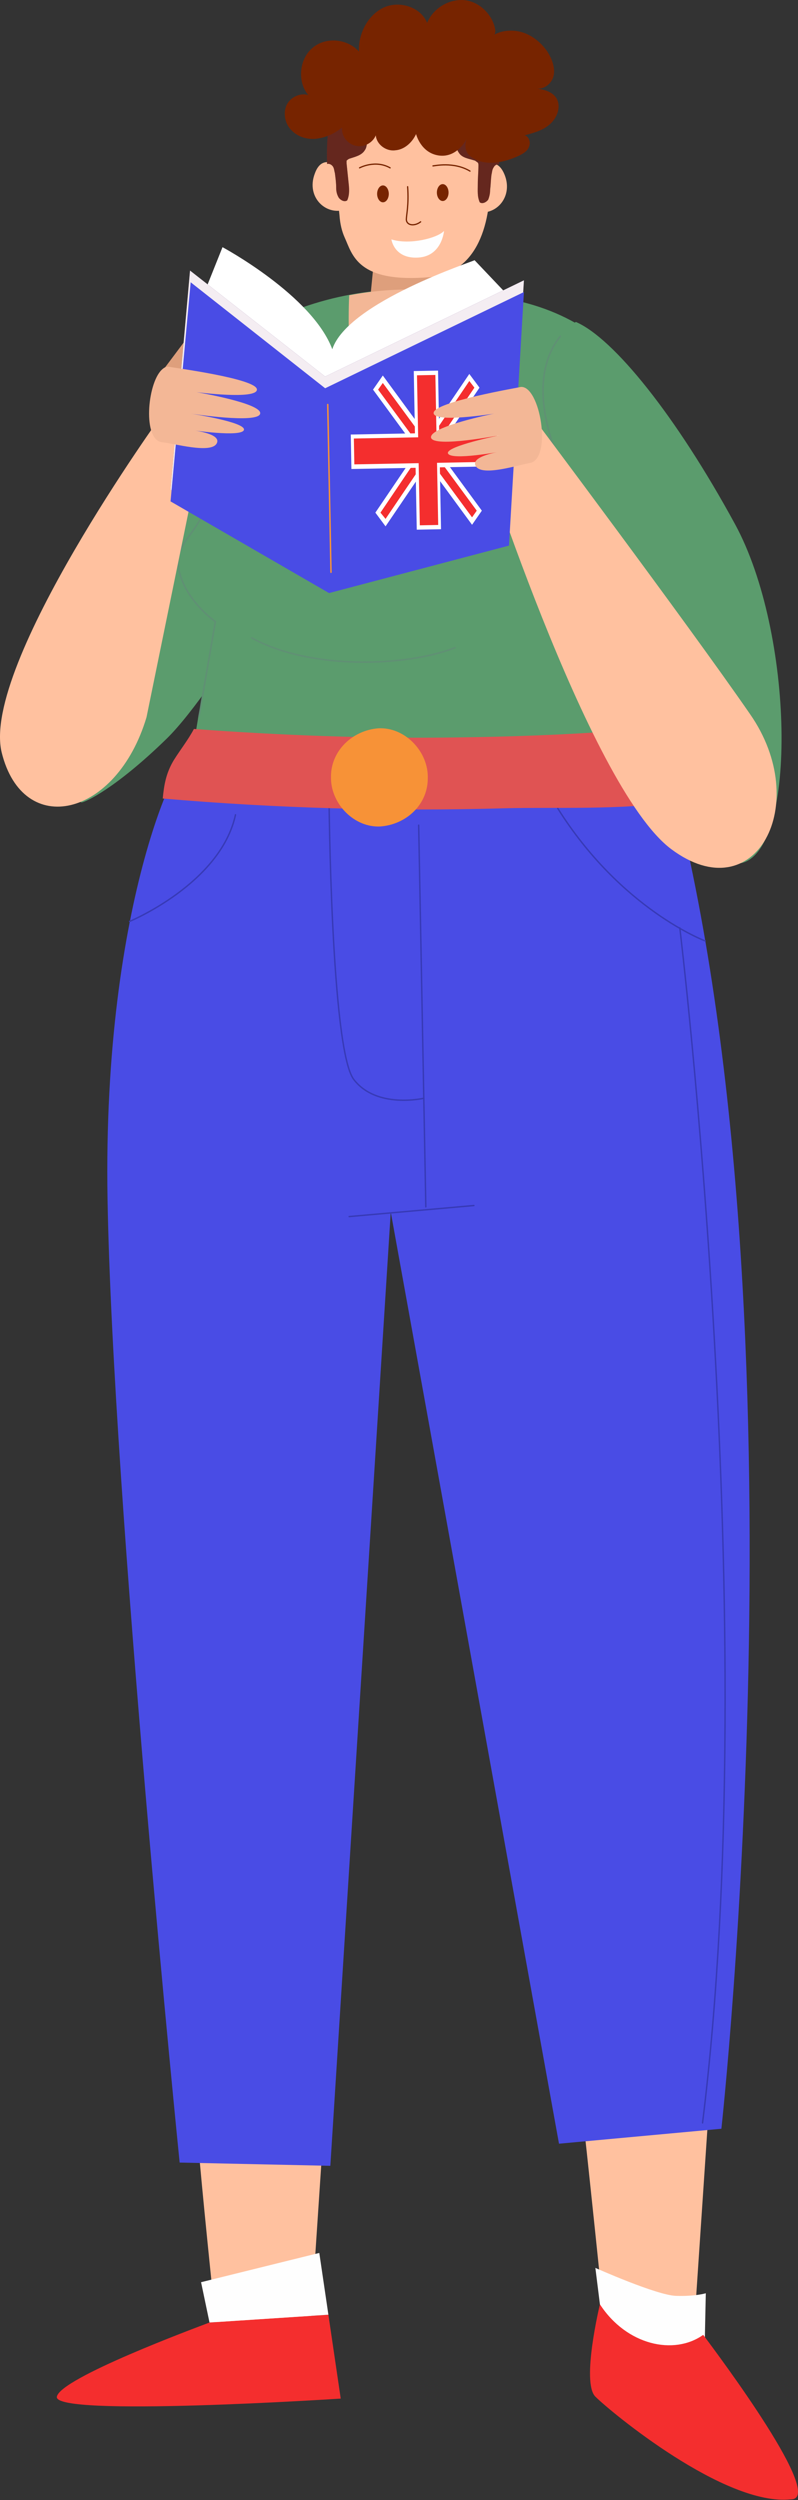 <?xml version="1.0" encoding="UTF-8"?> <svg xmlns="http://www.w3.org/2000/svg" width="515" height="1612" viewBox="0 0 515 1612" fill="none"><rect x="0" y="0" width="515" height="1612" fill="#333333" stroke="none"/> <path d="M193.908 200.459C166.24 211.358 130.187 218.066 89.523 300.232C48.86 382.817 14.065 493.489 14.065 493.489C14.065 493.489 50.956 517.385 52.633 517.385C54.729 517.385 74.432 508.581 107.55 476.302C140.668 444.022 208.58 325.804 208.58 325.804L193.908 200.459Z" fill="#5B9C6D"></path> <path d="M209.418 1365.87C208.998 1369.23 199.356 1516.37 199.356 1516.37L143.601 1538.17C143.601 1538.17 123.06 1349.52 126.413 1350.78C129.767 1352.04 209.418 1365.87 209.418 1365.87Z" fill="#FFC19F"></path> <path d="M391.775 1513.02C391.775 1513.02 376.684 1366.29 375.845 1362.94C375.845 1362.94 455.077 1345.75 458.43 1344.49L445.435 1537.75L391.775 1513.02Z" fill="#FFC19F"></path> <path d="M387.165 1485.77L384.231 1462.29C384.231 1462.29 423.637 1479.9 436.213 1480.32C448.79 1480.74 455.497 1478.64 455.497 1478.64L454.659 1518.05L419.445 1522.66L388.842 1499.6L387.165 1485.77Z" fill="#FEFEFE"></path> <path d="M430.34 300.652C429.921 296.04 429.083 291.848 428.244 287.656C426.148 275.918 423.633 265.438 420.279 255.377C396.803 221.42 369.554 200.04 324.698 192.075C278.166 184.11 237.502 183.272 194.742 198.364C189.292 204.652 183.843 210.94 179.231 218.067C178.393 219.324 177.554 220.163 177.135 221.42C165.816 238.189 157.013 257.054 149.886 275.918C149.467 277.176 149.048 278.433 148.209 279.691C146.533 283.883 144.856 288.495 143.598 292.687C140.664 301.071 137.729 309.874 134.375 317.84C133.956 319.097 133.118 320.355 132.699 321.612C128.087 331.674 122.218 341.316 113.834 348.442C112.157 350.119 110.061 351.796 109.642 353.892V354.311C109.642 355.988 110.061 358.084 110.899 359.761C112.157 362.276 113.834 364.792 115.511 367.307C118.864 372.337 122.637 376.529 126.829 380.302C126.829 380.302 126.829 380.302 127.249 380.302C131.441 384.075 136.052 387.429 141.083 390.364C140.664 392.04 140.244 393.298 140.244 394.975C137.31 409.647 134.375 424.739 131.86 439.831C131.86 440.669 131.86 441.088 131.441 441.927C131.441 442.765 131.022 444.023 131.022 444.861C130.602 447.796 129.764 451.15 129.345 454.503C128.926 457.857 128.087 460.791 127.668 464.145C126.41 471.691 125.153 479.237 123.895 486.783C123.895 488.46 123.476 489.717 123.057 491.394C121.799 499.359 120.541 507.744 118.864 516.128C118.445 520.32 117.607 524.512 116.768 528.704C115.092 540.442 112.995 552.599 110.899 564.337C110.48 566.014 110.061 568.11 110.061 569.787C110.061 569.787 110.061 569.787 110.061 570.206C109.642 572.722 109.223 574.818 108.803 577.333C106.707 589.49 105.03 601.647 102.934 613.805L155.336 619.254L158.69 619.674L204.384 624.285L208.157 624.704L257.624 629.735L263.074 630.154L340.629 638.119L346.498 638.538L416.926 645.665C417.764 634.765 418.183 623.866 419.022 612.547C419.441 608.355 419.86 603.743 419.86 599.551C420.279 593.682 420.698 587.813 421.118 581.944C421.118 580.267 421.537 578.591 421.537 576.914C421.956 571.883 422.375 567.272 422.794 562.241C423.214 558.049 423.633 553.438 424.052 549.246C425.31 536.669 426.148 524.093 427.406 511.516V511.097C427.825 505.228 428.244 499.359 428.663 493.49C428.663 491.813 429.083 489.717 429.083 488.04V487.621C429.502 483.429 429.502 478.818 429.921 474.626C431.179 458.276 432.017 441.927 432.856 425.997V425.578C432.856 423.901 433.275 421.805 433.275 420.128C433.275 417.612 433.694 415.516 433.694 413.42C434.533 393.298 434.533 373.595 434.533 355.15C434.533 350.957 434.113 346.346 434.113 342.154C433.275 327.901 432.017 314.067 430.34 300.652Z" fill="#5B9C6D"></path> <path opacity="0.5" d="M162.467 411.323C200.615 432.284 262.659 429.769 293.681 417.611" stroke="#67847C" stroke-width="1.03" stroke-miterlimit="10" stroke-linecap="round" stroke-linejoin="round"></path> <path opacity="0.5" d="M134.381 318.257C131.027 344.668 111.324 348.021 115.516 367.724C119.709 387.427 138.992 400.842 138.992 400.842L128.512 461.628" stroke="#67847C" stroke-width="1.03" stroke-miterlimit="10" stroke-linecap="round" stroke-linejoin="round"></path> <path d="M283.618 101.524L289.487 192.493L238.762 194.17L245.888 121.646L283.618 101.524Z" fill="#DE9F7C"></path> <path d="M225.346 190.396C223.669 224.352 229.119 311.13 229.119 311.13C229.119 311.13 304.158 211.357 311.284 190.396C281.101 185.785 253.433 184.946 225.346 190.396Z" fill="#F3B796"></path> <path d="M211.93 1492.48L135.213 1497.51C126.41 1500.86 39.213 1533.14 36.698 1545.3C33.764 1558.71 219.895 1546.56 219.895 1546.56L211.93 1492.48Z" fill="#F42E2E"></path> <path d="M206.062 1452.65L129.765 1471.52L135.215 1497.51L211.931 1492.48L206.062 1452.65Z" fill="#FEFEFE"></path> <path d="M316.316 111.167C317.574 149.734 304.998 176.145 277.749 178.66C230.378 182.852 227.443 163.988 222.413 153.088C220.736 149.315 219.478 144.704 219.059 138.416C218.22 131.708 218.22 124.162 217.801 114.101C216.544 85.175 237.504 61.28 264.753 60.442C292.002 59.603 315.059 82.241 316.316 111.167Z" fill="#FFC19F"></path> <path d="M263.076 120.387C263.915 132.544 262.238 138.413 262.238 141.767C262.657 145.54 267.688 145.959 271.46 143.025" stroke="#772400" stroke-width="0.807" stroke-miterlimit="10" stroke-linecap="round" stroke-linejoin="round"></path> <path d="M252.594 154.348C264.332 158.121 282.358 153.509 286.551 148.898C286.551 148.898 285.293 165.247 269.782 166.086C254.271 166.924 252.594 154.348 252.594 154.348Z" fill="#FEFEFE"></path> <path d="M250.918 125.003C250.918 127.937 249.242 130.452 247.145 130.452C245.049 130.452 243.373 127.937 243.373 125.003C243.373 122.068 245.049 119.553 247.145 119.553C249.242 119.553 250.918 122.068 250.918 125.003Z" fill="#772400"></path> <path d="M289.485 124.164C289.485 127.099 287.808 129.614 285.712 129.614C283.616 129.614 281.939 127.099 281.939 124.164C281.939 121.23 283.616 118.715 285.712 118.715C287.808 118.715 289.485 121.23 289.485 124.164Z" fill="#772400"></path> <path d="M306.677 111.169C307.096 111.169 319.253 97.335 325.542 112.426C331.83 127.518 318.834 140.933 305.419 135.902" fill="#FFC19F"></path> <path d="M221.995 109.911C221.576 109.911 208.581 96.496 203.131 112.007C197.262 127.518 211.096 140.095 224.092 134.645" fill="#FFC19F"></path> <path d="M213.188 72.181C211.512 83.5 210.673 94.4 211.092 105.719C212.35 105.299 214.027 106.138 214.865 107.395C215.704 108.653 215.704 110.33 216.123 111.588C216.542 114.941 216.961 117.876 216.961 121.229C216.961 123.326 217.381 125.422 218.638 127.518C219.896 129.195 222.411 130.452 224.088 129.195C225.765 125.422 225.346 121.229 224.926 117.457C224.507 113.264 224.088 109.491 223.669 105.299C223.669 104.88 223.669 104.042 223.669 103.622C224.088 103.203 224.507 102.784 225.346 102.365C229.119 101.107 233.311 100.269 235.407 96.915C236.664 95.238 236.664 93.142 237.084 91.046C238.341 80.147 240.018 68.828 241.276 57.928" fill="#5B2930"></path> <g opacity="0.37"> <path d="M213.188 72.181C211.512 83.5 210.673 94.4 211.092 105.719C212.35 105.299 214.027 106.138 214.865 107.395C215.704 108.653 215.704 110.33 216.123 111.588C216.542 114.941 216.961 117.876 216.961 121.229C216.961 123.326 217.381 125.422 218.638 127.518C219.896 129.195 222.411 130.452 224.088 129.195C225.765 125.422 225.346 121.229 224.926 117.457C224.507 113.264 224.088 109.491 223.669 105.299C223.669 104.88 223.669 104.042 223.669 103.622C224.088 103.203 224.507 102.784 225.346 102.365C229.119 101.107 233.311 100.269 235.407 96.915C236.664 95.238 236.664 93.142 237.084 91.046C238.341 80.147 240.018 68.828 241.276 57.928" fill="#772400"></path> </g> <path d="M318.829 72.598C320.925 83.498 322.182 94.817 322.182 106.135C320.506 105.716 319.248 106.554 318.409 108.231C317.571 109.489 317.571 111.166 317.152 112.843C316.733 116.196 316.733 119.131 316.313 122.485C316.313 124.581 315.894 126.677 315.056 128.773C313.798 130.45 311.283 131.707 309.606 130.45C307.929 126.677 308.348 122.904 308.348 118.712C308.348 114.52 308.768 110.747 308.768 106.554C308.768 106.135 308.768 105.297 308.348 104.878C307.929 104.458 307.091 104.039 306.672 103.62C302.899 102.362 298.287 101.943 296.191 98.589C294.934 96.912 294.514 94.817 294.514 92.72C292.837 81.821 290.741 70.502 289.065 59.602" fill="#5B2930"></path> <g opacity="0.37"> <path d="M318.829 72.598C320.925 83.498 322.182 94.817 322.182 106.135C320.506 105.716 319.248 106.554 318.409 108.231C317.571 109.489 317.571 111.166 317.152 112.843C316.733 116.196 316.733 119.131 316.313 122.485C316.313 124.581 315.894 126.677 315.056 128.773C313.798 130.45 311.283 131.707 309.606 130.45C307.929 126.677 308.348 122.904 308.348 118.712C308.348 114.52 308.768 110.747 308.768 106.554C308.768 106.135 308.768 105.297 308.348 104.878C307.929 104.458 307.091 104.039 306.672 103.62C302.899 102.362 298.287 101.943 296.191 98.589C294.934 96.912 294.514 94.817 294.514 92.72C292.837 81.821 290.741 70.502 289.065 59.602" fill="#772400"></path> </g> <path d="M279.425 106.975C280.263 106.975 292.84 104.04 303.32 110.328" stroke="#772400" stroke-width="0.807" stroke-miterlimit="10" stroke-linecap="round" stroke-linejoin="round"></path> <path d="M232.053 108.23C232.053 108.23 242.114 102.781 251.756 108.23" stroke="#772400" stroke-width="0.807" stroke-miterlimit="10" stroke-linecap="round" stroke-linejoin="round"></path> <path d="M304.577 101.525C313.381 107.394 325.538 104.878 335.18 100.267C337.695 99.009 340.63 97.332 341.468 94.398C342.726 91.463 341.049 87.691 338.534 87.271C344.822 85.594 351.11 83.918 355.721 79.306C360.333 74.695 362.429 67.149 358.237 62.118C355.302 58.765 350.272 57.507 346.08 57.088C351.529 57.926 356.56 53.315 357.398 48.284C358.237 43.254 356.141 37.804 353.206 33.193C349.433 27.743 343.983 23.132 337.695 21.035C331.407 18.939 323.861 19.359 318.411 22.712C319.669 22.293 319.669 20.616 319.669 19.359C317.992 9.298 309.189 0.913 299.547 0.075C289.486 -0.764 279.424 5.525 275.652 14.747C271.459 4.267 257.206 0.075 247.145 5.105C237.084 10.136 231.215 21.874 231.634 33.193C224.088 24.808 209.835 23.551 201.451 31.097C193.066 38.223 191.809 52.896 198.935 61.28C193.486 59.603 186.778 62.957 184.682 68.407C182.586 73.856 184.263 80.564 188.455 84.337C192.647 88.529 198.935 90.206 204.804 89.367C210.673 88.529 216.123 86.014 220.735 82.241C220.315 87.691 224.088 92.721 229.538 93.979C234.569 95.236 240.438 92.302 242.534 87.271C242.953 93.14 249.241 97.752 255.11 96.913C260.979 96.494 266.01 91.883 268.525 86.433C268.525 86.433 271.459 98.59 283.197 100.267C295.355 101.944 301.224 89.367 301.224 89.367C301.224 89.367 297.87 97.332 304.577 101.525Z" fill="#772400"></path> <path d="M453.818 1505.47C434.953 1518.89 404.351 1512.18 387.163 1485.77C387.163 1485.77 375.006 1536.07 384.228 1545.3C393.87 1554.94 467.652 1616.14 510.412 1611.53C533.049 1611.53 465.137 1520.56 453.818 1505.47Z" fill="#F42E2E"></path> <path d="M123.481 487.621C118.45 476.721 66.049 579.009 69.402 773.105C72.756 967.201 115.935 1394.38 115.935 1394.38L213.193 1396.48L252.18 781.49L360.756 1382.22L465.559 1372.58C465.559 1372.58 525.088 830.957 429.088 488.878C223.673 506.066 123.481 487.621 123.481 487.621Z" fill="#494CE5"></path> <path d="M359.915 521.16C400.998 586.557 455.076 606.68 455.076 606.68" stroke="#373AB6" stroke-width="0.913" stroke-miterlimit="10" stroke-linecap="round"></path> <path d="M438.728 598.293C438.728 598.293 493.226 1048.53 453.401 1368.81" stroke="#373AB6" stroke-width="0.913" stroke-miterlimit="10" stroke-linecap="round"></path> <path d="M212.349 514.447C212.349 514.447 213.607 676.683 228.279 695.967C242.952 715.251 273.554 708.124 273.554 708.124" stroke="#373AB6" stroke-width="0.913" stroke-miterlimit="10" stroke-linecap="round"></path> <path d="M270.203 532.058L274.815 778.137" stroke="#373AB6" stroke-width="0.913" stroke-miterlimit="10" stroke-linecap="round"></path> <path d="M225.347 784.425L305.837 777.298" stroke="#373AB6" stroke-width="0.913" stroke-miterlimit="10" stroke-linecap="round"></path> <path d="M151.983 525.349C142.341 569.786 83.651 594.1 83.651 594.1" stroke="#373AB6" stroke-width="0.913" stroke-miterlimit="10" stroke-linecap="round"></path> <path d="M424.891 469.595C416.087 470.434 407.284 470.853 398.9 471.272C364.524 473.787 329.729 475.045 295.354 475.464C238.76 476.303 181.747 474.207 125.153 470.014C121.38 477.141 116.349 483.429 112.157 490.137C107.127 498.521 105.869 506.067 105.031 514.87C178.393 521.159 251.756 523.255 325.537 521.159C358.655 520.32 399.319 522.416 437.048 516.966C433.694 501.036 429.502 485.525 424.891 469.595Z" fill="#E05353"></path> <path d="M371.654 207.588C395.968 218.068 436.213 267.955 474.361 337.964C512.51 407.972 514.606 547.151 478.973 556.374C443.339 565.597 363.689 347.186 363.689 347.186C351.112 282.208 343.567 223.518 371.654 207.588Z" fill="#5B9C6D"></path> <path opacity="0.5" d="M361.589 216.808C335.598 249.506 363.266 301.908 363.266 301.908" stroke="#67847C" stroke-width="1.03" stroke-miterlimit="10" stroke-linecap="round" stroke-linejoin="round"></path> <path d="M433.277 547.569C379.198 507.324 307.094 279.272 307.094 279.272L341.888 266.276C341.888 266.276 443.757 402.101 484.002 460.372C524.666 518.643 487.356 587.813 433.277 547.569Z" fill="#FFC19F"></path> <path d="M105.033 266.692C105.033 266.692 -12.347 428.928 1.068 485.103C14.902 541.277 75.269 527.024 94.553 462.465L131.444 282.203C131.024 282.203 118.029 275.496 105.033 266.692Z" fill="#FFC19F"></path> <path d="M105.873 237.769L123.48 214.293V249.926L105.873 237.769Z" fill="#DE9F7C"></path> <path d="M214.448 225.192C201.453 190.398 143.601 159.376 143.601 159.376L131.863 188.721L211.095 260.825L330.151 192.913L306.256 167.76C306.675 168.179 224.51 194.59 214.448 225.192Z" fill="white"></path> <path d="M122.642 174.466L209.838 242.798L338.118 180.755L328.057 344.248L212.354 374.851L110.065 315.741L122.642 174.466Z" fill="#6D418A"></path> <path d="M122.642 174.466L209.838 242.798L338.118 180.755L328.057 344.248L212.354 374.851L110.065 315.741L122.642 174.466Z" fill="#F4EDF2"></path> <path d="M123.061 182.014L209.838 250.345L338.118 188.302L328.476 351.795L212.354 382.398L110.065 323.289L123.061 182.014Z" fill="#494CE5"></path> <path d="M211.513 260.825L213.609 368.982" stroke="#F79237" stroke-width="0.944" stroke-miterlimit="10" stroke-linecap="round"></path> <path d="M316.553 252.713L233.969 254.27L235.356 327.763L317.939 326.205L316.553 252.713Z" fill="#494CE5"></path> <path d="M240.739 251.224L247.054 242.13L310.962 329.277L304.647 338.371L240.739 251.224Z" fill="white"></path> <path d="M242.253 330.539L302.877 241.118L309.445 249.959L248.821 339.38L242.253 330.539Z" fill="white"></path> <path d="M244.021 251.221L247.052 246.926L307.677 329.274L304.645 333.568L244.021 251.221Z" fill="#F42E2E"></path> <path d="M302.88 245.662L306.163 249.957L248.823 334.578L245.539 330.536L302.88 245.662Z" fill="#F42E2E"></path> <path d="M282.69 238.951L267.032 239.246L268.962 341.529L284.62 341.234L282.69 238.951Z" fill="white"></path> <path d="M324.868 278.323L226.373 280.181L226.792 302.405L325.287 300.547L324.868 278.323Z" fill="white"></path> <path d="M280.977 241.763L269.107 241.987L270.932 338.714L282.802 338.49L280.977 241.763Z" fill="#F42E2E"></path> <path d="M323.388 297.631L323.073 280.962L228.367 282.749L228.681 299.418L323.388 297.631Z" fill="#F42E2E"></path> <path d="M336.021 249.506C334.763 249.925 279.846 259.148 279.846 266.275C279.846 272.982 318.833 266.694 318.833 266.694C318.833 266.694 276.911 275.078 278.169 282.205C279.846 288.912 323.025 280.528 323.025 280.528C323.025 280.528 287.811 287.655 289.069 292.266C290.745 297.297 323.863 291.008 323.863 291.008C323.863 291.008 302.903 293.943 307.095 300.65C311.287 307.358 334.344 299.812 341.889 298.554C356.562 296.039 348.597 248.249 336.021 249.506Z" fill="#F3B796"></path> <path d="M109.224 236.51C110.482 236.93 165.818 244.056 165.818 251.183C165.818 257.89 126.831 252.86 126.831 252.86C126.831 252.86 169.172 259.986 167.914 266.694C166.657 273.401 123.058 266.694 123.058 266.694C123.058 266.694 158.692 272.144 157.434 277.174C156.176 282.205 122.639 277.174 122.639 277.174C122.639 277.174 143.6 279.27 139.827 285.978C136.054 292.685 112.578 285.978 104.613 285.139C92.037 283.882 94.971 247.829 104.194 238.606C105.871 236.93 107.548 236.091 109.224 236.51Z" fill="#F3B796"></path> <path d="M213.611 501.454C213.611 501.873 213.611 501.873 213.611 502.292C214.03 518.641 228.702 533.733 245.471 532.895C262.239 531.637 276.493 518.641 276.073 501.035C276.073 500.615 276.073 500.615 276.073 500.196C275.654 483.847 260.982 468.755 244.213 469.593C227.445 470.851 213.191 484.266 213.611 501.454Z" fill="#F79237"></path> <g opacity="0.44"> <path d="M252.596 485.106C252.596 495.586 252.596 505.647 252.596 516.128V516.547C252.596 516.966 252.596 517.385 252.596 517.805C252.596 521.997 249.243 525.35 245.05 525.77C240.858 526.189 237.085 521.997 237.085 518.224C237.085 517.805 237.085 517.385 237.085 516.966C237.085 506.486 237.085 496.425 237.085 485.944C237.085 481.752 240.439 478.398 244.631 477.979C248.823 477.141 252.596 480.914 252.596 485.106Z" fill="#F79237"></path> </g> </svg> 